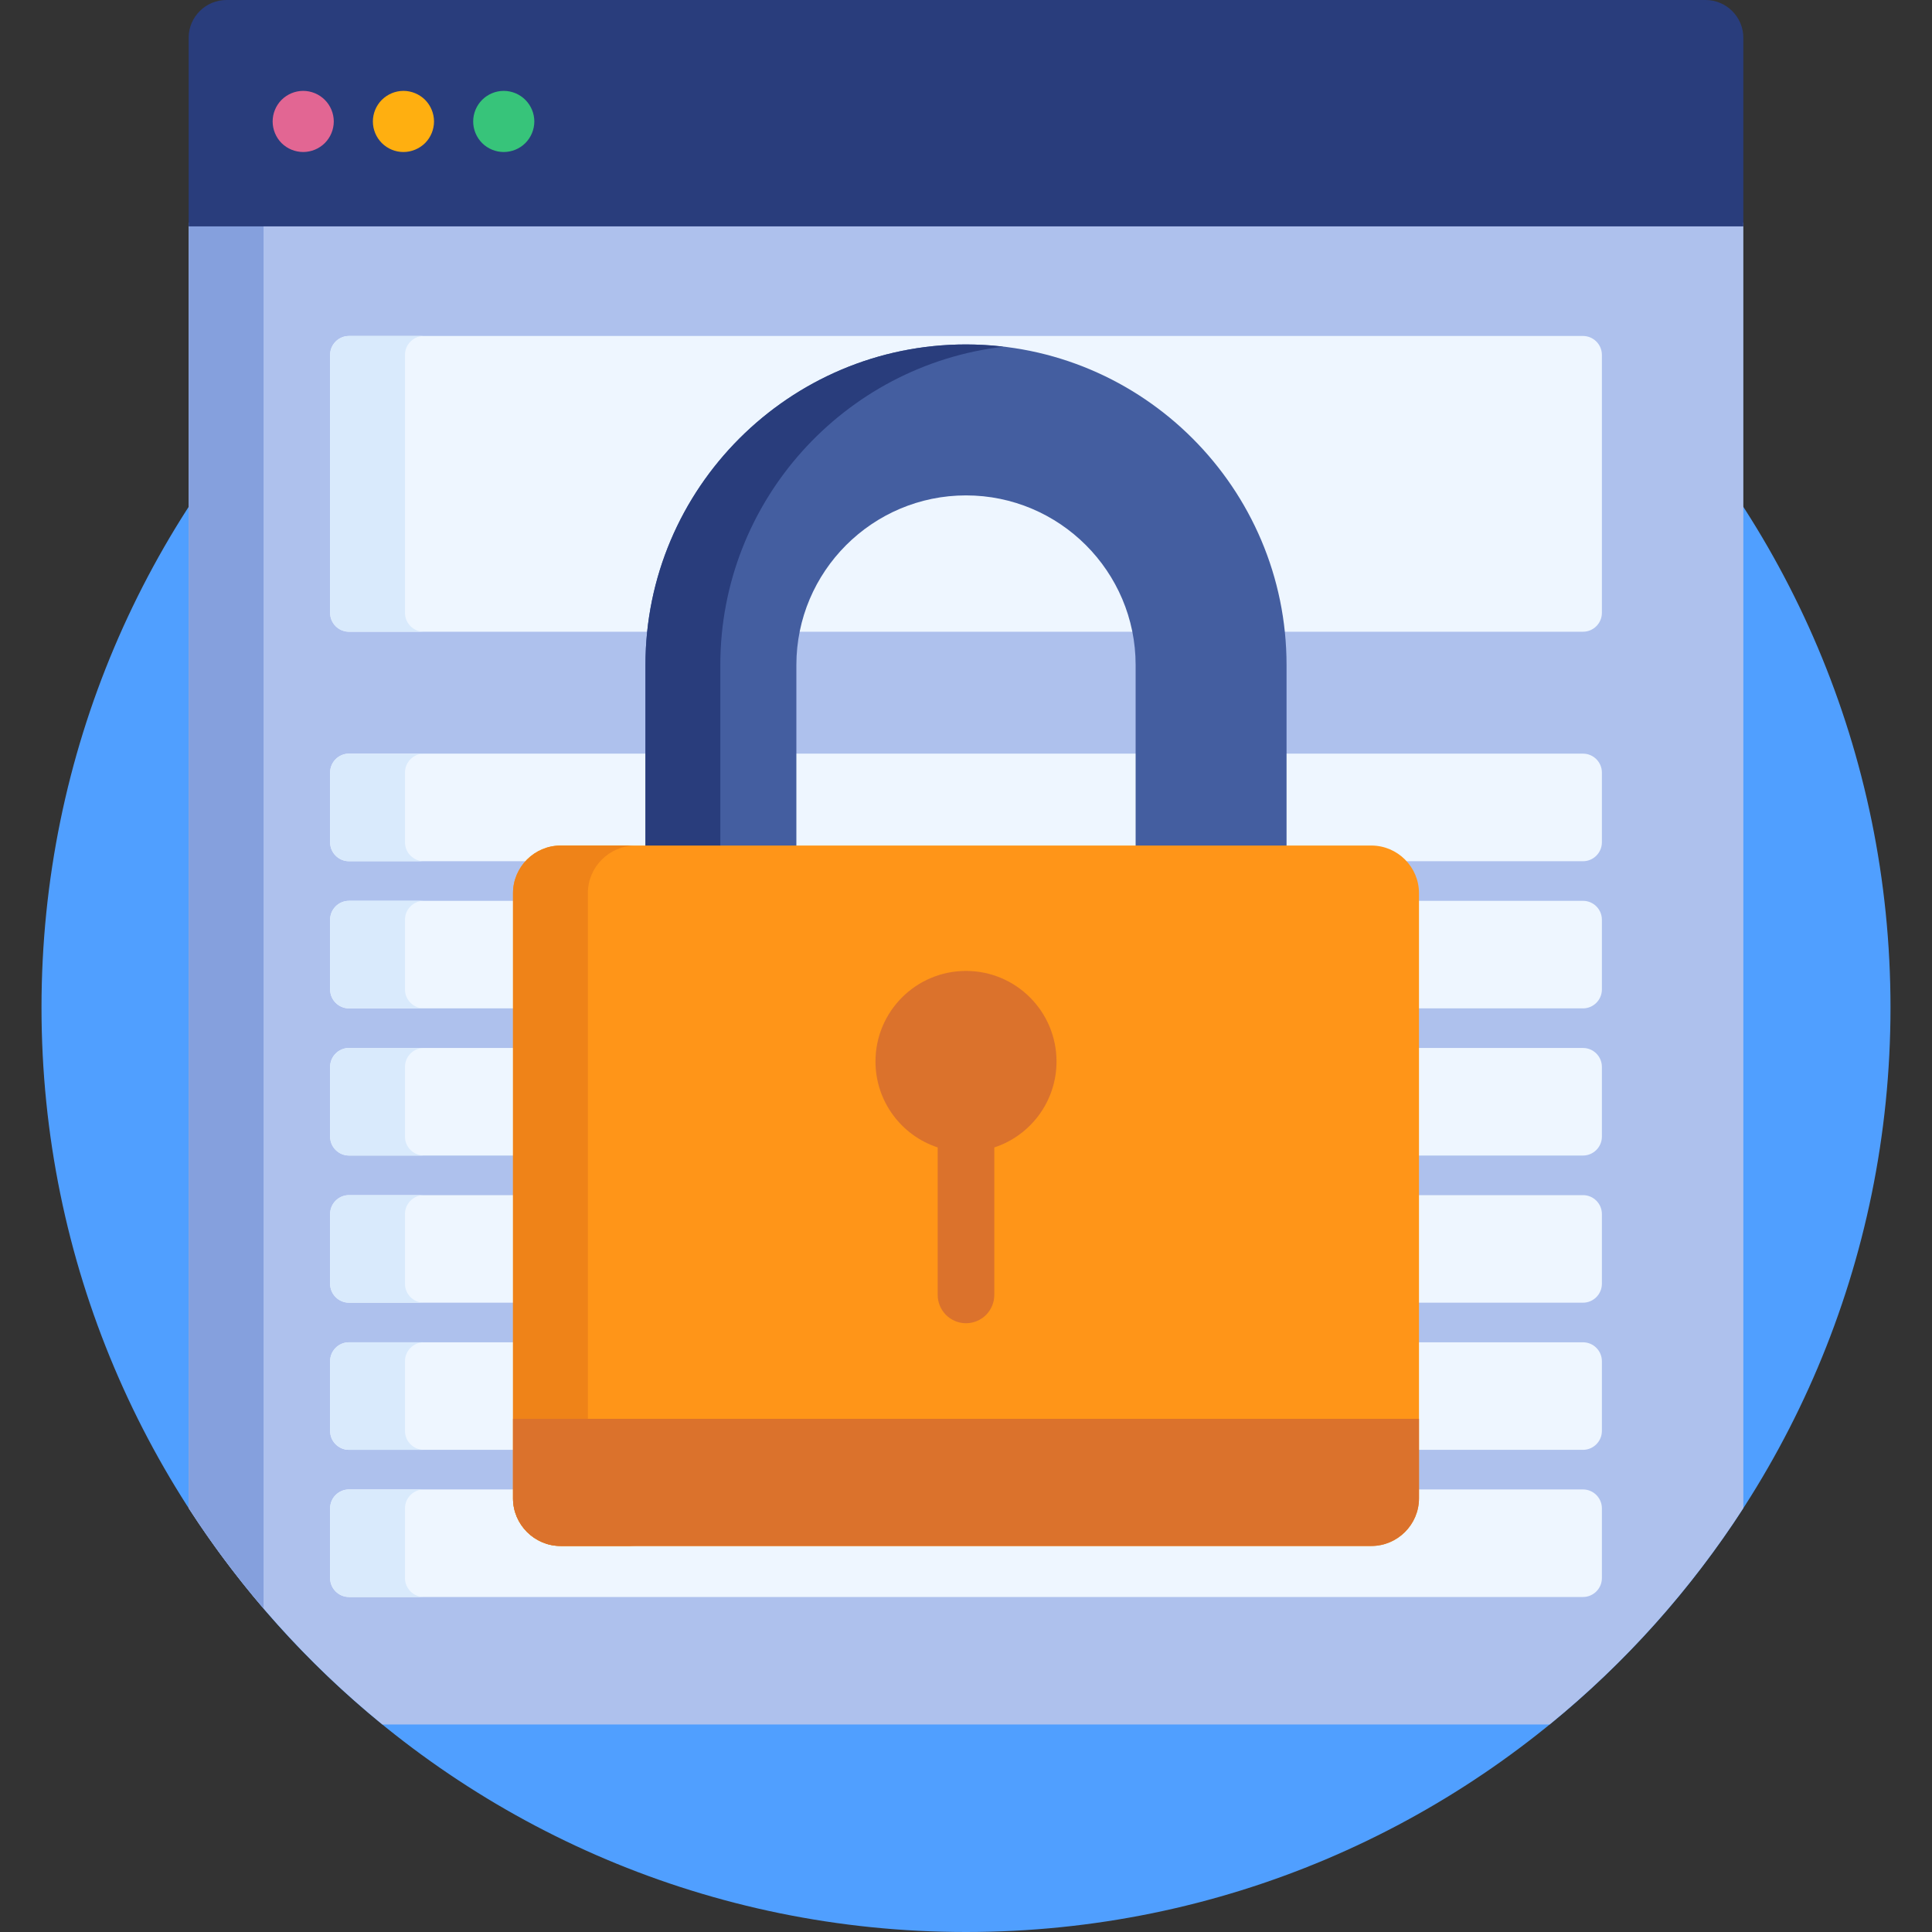 <?xml version="1.0" encoding="UTF-8"?> <svg xmlns="http://www.w3.org/2000/svg" width="60" height="60" viewBox="0 0 60 60" fill="none"><rect x="0" y="0" width="60" height="60" fill="#333333" stroke="none"/><path d="M30 60C45.857 60 58.711 47.146 58.711 31.289C58.711 15.432 45.857 2.578 30 2.578C14.143 2.578 1.289 15.432 1.289 31.289C1.289 47.146 14.143 60 30 60Z" fill="#509FFF"></path><path d="M5.859 46.836C7.5 49.377 9.53 51.644 11.875 53.555H48.125C50.47 51.644 52.5 49.377 54.141 46.836V6.914H5.859V46.836Z" fill="#AEC1ED"></path><path d="M5.859 6.914V46.836C6.563 47.926 7.34 48.968 8.185 49.953V6.914H5.859Z" fill="#85A0DD"></path><path d="M49.162 10.434H10.838C10.516 10.434 10.252 10.698 10.252 11.02V19.033C10.252 19.356 10.516 19.619 10.838 19.619H20.216C20.735 14.678 24.924 10.814 30 10.814C35.076 10.814 39.265 14.678 39.783 19.619H49.162C49.484 19.619 49.748 19.356 49.748 19.033V11.02C49.748 10.698 49.484 10.434 49.162 10.434Z" fill="#EEF6FF"></path><path d="M30 15.268C27.384 15.268 25.199 17.143 24.716 19.619H35.284C34.801 17.143 32.616 15.268 30 15.268ZM49.162 23.405H10.838C10.516 23.405 10.252 23.669 10.252 23.991V26.16C10.252 26.482 10.516 26.746 10.838 26.746H16.481C16.725 26.517 17.051 26.376 17.411 26.376H42.589C42.948 26.376 43.275 26.517 43.519 26.746H49.162C49.484 26.746 49.748 26.482 49.748 26.16V23.991C49.748 23.669 49.484 23.405 49.162 23.405ZM16.049 27.976H10.838C10.516 27.976 10.252 28.239 10.252 28.561V30.73C10.252 31.052 10.516 31.316 10.838 31.316H16.049V27.976ZM49.162 27.976H43.951V31.316H49.162C49.484 31.316 49.748 31.052 49.748 30.73V28.561C49.748 28.239 49.484 27.976 49.162 27.976ZM16.049 32.546H10.838C10.516 32.546 10.252 32.809 10.252 33.132V35.3C10.252 35.622 10.516 35.886 10.838 35.886H16.049V32.546ZM49.162 32.546H43.951V35.886H49.162C49.484 35.886 49.748 35.622 49.748 35.3V33.132C49.748 32.809 49.484 32.546 49.162 32.546ZM16.049 37.116H10.838C10.516 37.116 10.252 37.379 10.252 37.702V39.87C10.252 40.192 10.516 40.456 10.838 40.456H16.049V37.116ZM49.162 37.116H43.951V40.456H49.162C49.484 40.456 49.748 40.192 49.748 39.87V37.702C49.748 37.379 49.484 37.116 49.162 37.116ZM16.049 41.686H10.838C10.516 41.686 10.252 41.949 10.252 42.272V44.44C10.252 44.762 10.516 45.026 10.838 45.026H16.049V41.686ZM49.162 41.686H43.951V45.026H49.162C49.484 45.026 49.748 44.762 49.748 44.44V42.272C49.748 41.949 49.484 41.686 49.162 41.686ZM49.162 46.256H43.951V46.533C43.951 47.284 43.34 47.895 42.589 47.895H17.411C16.66 47.895 16.049 47.284 16.049 46.533V46.256H10.838C10.516 46.256 10.252 46.52 10.252 46.842V49.01C10.252 49.332 10.516 49.596 10.838 49.596H49.162C49.484 49.596 49.748 49.332 49.748 49.01V46.842C49.748 46.52 49.484 46.256 49.162 46.256Z" fill="#EEF6FF"></path><path d="M12.577 19.033V11.02C12.577 10.698 12.841 10.434 13.163 10.434H10.838C10.516 10.434 10.252 10.698 10.252 11.02V19.033C10.252 19.356 10.516 19.619 10.838 19.619H13.163C12.841 19.619 12.577 19.356 12.577 19.033ZM12.577 26.16V23.991C12.577 23.669 12.841 23.405 13.163 23.405H10.838C10.516 23.405 10.252 23.669 10.252 23.991V26.16C10.252 26.482 10.516 26.746 10.838 26.746H13.163C12.841 26.746 12.577 26.482 12.577 26.16ZM12.577 30.73V28.561C12.577 28.239 12.841 27.975 13.163 27.975H10.838C10.516 27.975 10.252 28.239 10.252 28.561V30.73C10.252 31.052 10.516 31.316 10.838 31.316H13.163C12.841 31.316 12.577 31.052 12.577 30.73ZM12.577 35.3V33.132C12.577 32.809 12.841 32.545 13.163 32.545H10.838C10.516 32.545 10.252 32.809 10.252 33.132V35.3C10.252 35.622 10.516 35.886 10.838 35.886H13.163C12.841 35.886 12.577 35.622 12.577 35.3ZM12.577 39.87V37.702C12.577 37.379 12.841 37.116 13.163 37.116H10.838C10.516 37.116 10.252 37.379 10.252 37.702V39.87C10.252 40.192 10.516 40.456 10.838 40.456H13.163C12.841 40.456 12.577 40.192 12.577 39.87ZM12.577 44.44V42.272C12.577 41.949 12.841 41.686 13.163 41.686H10.838C10.516 41.686 10.252 41.949 10.252 42.272V44.44C10.252 44.762 10.516 45.026 10.838 45.026H13.163C12.841 45.026 12.577 44.762 12.577 44.44ZM12.577 49.01V46.842C12.577 46.519 12.841 46.256 13.163 46.256H10.838C10.516 46.256 10.252 46.519 10.252 46.842V49.01C10.252 49.332 10.516 49.596 10.838 49.596H13.163C12.841 49.596 12.577 49.332 12.577 49.01Z" fill="#D9EAFC"></path><path d="M24.732 26.376V20.652C24.732 17.748 27.096 15.385 30 15.385C32.905 15.385 35.268 17.748 35.268 20.652V26.376H39.955V20.652C39.955 15.163 35.489 10.697 30 10.697C24.511 10.697 20.045 15.163 20.045 20.652V26.376H24.732Z" fill="#445EA0"></path><path d="M22.37 26.376V20.652C22.37 15.557 26.22 11.345 31.163 10.767C30.777 10.721 30.389 10.698 30 10.697C24.511 10.697 20.045 15.163 20.045 20.652V26.376L22.37 26.376Z" fill="#293D7C"></path><path d="M44.068 46.533C44.068 47.346 43.402 48.012 42.589 48.012H17.411C16.598 48.012 15.932 47.346 15.932 46.533V27.738C15.932 26.924 16.598 26.259 17.411 26.259H42.589C43.402 26.259 44.068 26.924 44.068 27.738V46.533Z" fill="#FF9518"></path><path d="M18.257 46.533V27.738C18.257 26.924 18.923 26.259 19.737 26.259H17.411C16.598 26.259 15.932 26.924 15.932 27.738V46.533C15.932 47.346 16.598 48.012 17.411 48.012H19.737C18.923 48.012 18.257 47.346 18.257 46.533Z" fill="#EF8318"></path><path d="M32.811 32.965C32.811 31.412 31.553 30.153 30 30.153C28.448 30.153 27.189 31.412 27.189 32.965C27.189 34.21 27.999 35.266 29.121 35.635V40.215C29.121 40.448 29.214 40.671 29.378 40.836C29.543 41.001 29.767 41.094 30 41.094C30.233 41.094 30.457 41.001 30.622 40.836C30.786 40.671 30.879 40.448 30.879 40.215V35.635C32.001 35.266 32.811 34.21 32.811 32.965ZM15.932 44.062V46.533C15.932 47.346 16.598 48.012 17.411 48.012H42.589C43.402 48.012 44.068 47.346 44.068 46.533V44.062H15.932Z" fill="#DB722C"></path><path d="M52.969 0H7.031C6.387 0 5.859 0.527 5.859 1.172V7.031H54.141V1.172C54.141 0.527 53.613 0 52.969 0Z" fill="#293D7C"></path><path d="M9.416 4.721C9.164 4.72 8.923 4.621 8.744 4.444C8.567 4.265 8.468 4.024 8.467 3.772C8.467 3.522 8.568 3.278 8.744 3.101C8.923 2.923 9.164 2.823 9.416 2.822C9.666 2.822 9.911 2.924 10.087 3.101C10.265 3.279 10.365 3.52 10.366 3.772C10.365 4.024 10.265 4.265 10.087 4.444C9.908 4.621 9.667 4.72 9.416 4.721Z" fill="#E26693"></path><path d="M12.53 4.721C12.278 4.721 12.037 4.621 11.858 4.443C11.681 4.265 11.58 4.023 11.58 3.772C11.58 3.522 11.681 3.278 11.858 3.101C12.037 2.923 12.278 2.823 12.53 2.822C12.78 2.822 13.024 2.924 13.202 3.101C13.378 3.28 13.478 3.52 13.479 3.772C13.478 4.023 13.379 4.264 13.202 4.443C13.023 4.62 12.781 4.72 12.53 4.721Z" fill="#FFAF10"></path><path d="M15.644 4.721C15.393 4.721 15.152 4.621 14.973 4.444C14.796 4.265 14.695 4.024 14.695 3.772C14.695 3.522 14.796 3.278 14.973 3.101C15.151 2.923 15.393 2.823 15.644 2.822C15.894 2.822 16.139 2.924 16.315 3.101C16.493 3.279 16.593 3.52 16.594 3.772C16.593 4.024 16.493 4.265 16.315 4.444C16.137 4.621 15.896 4.72 15.644 4.721Z" fill="#37C47A"></path></svg> 